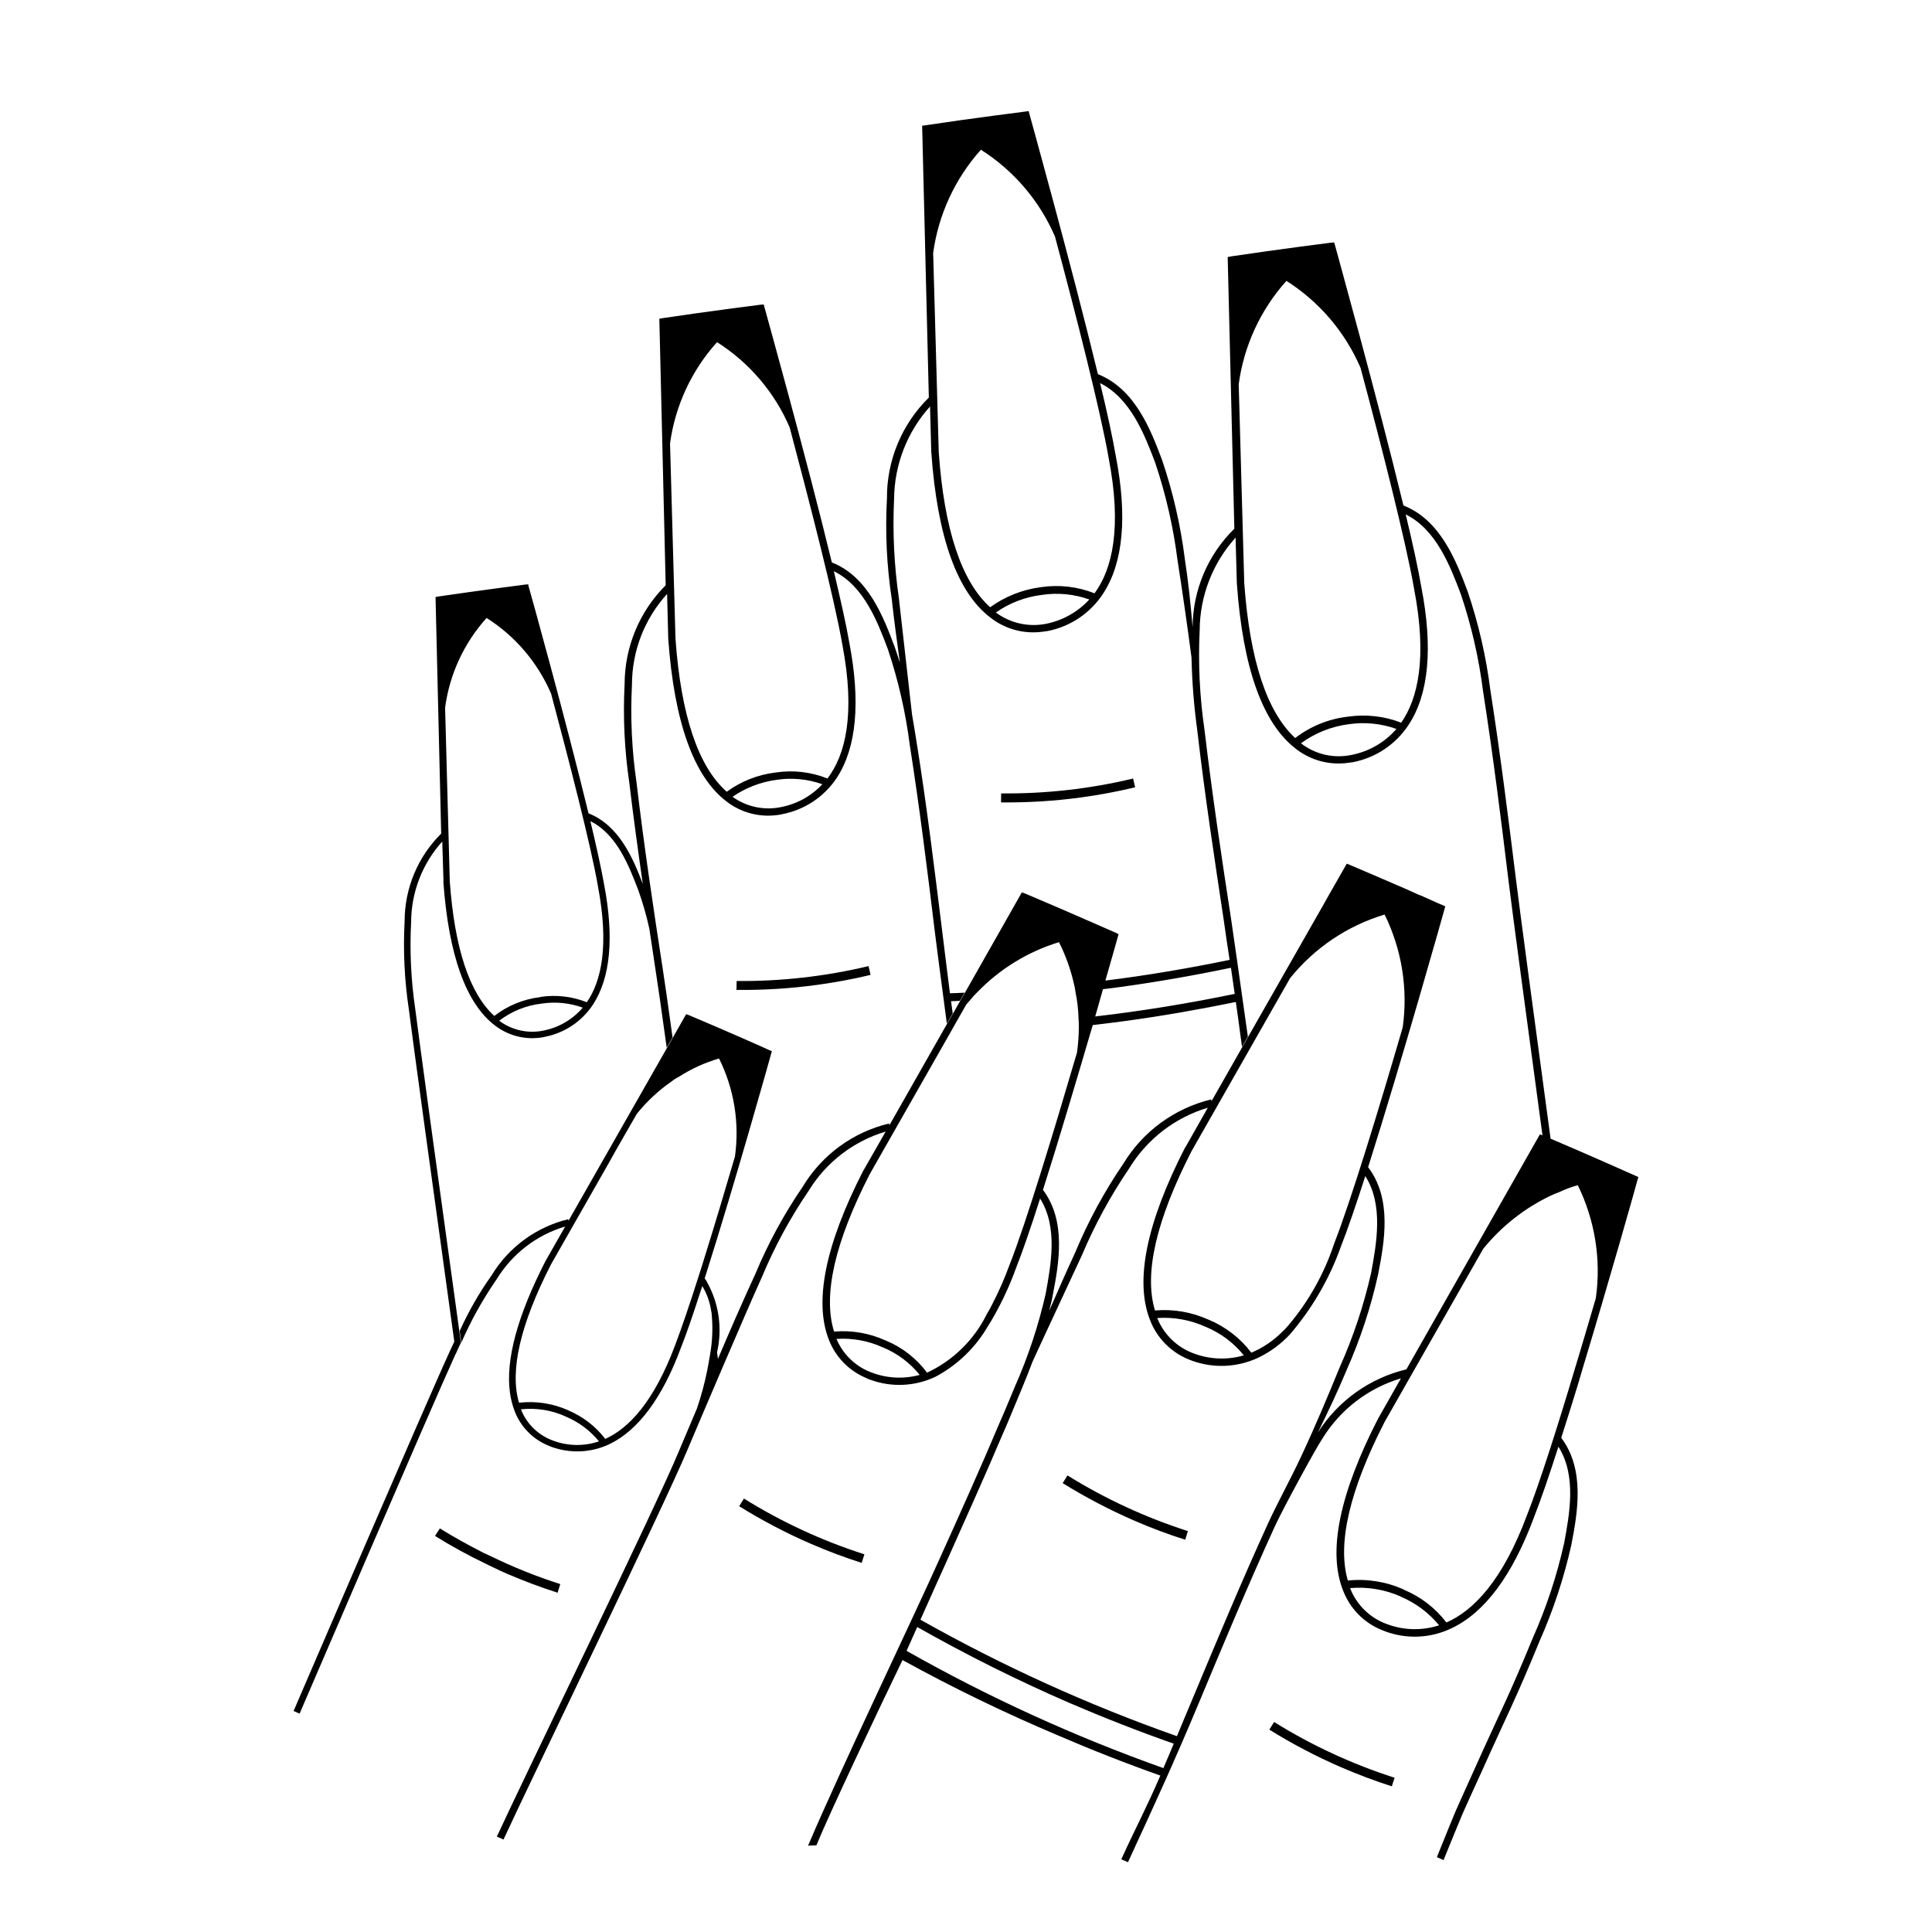 <?xml version="1.0" encoding="UTF-8"?>
<!-- Uploaded to: ICON Repo, www.iconrepo.com, Generator: ICON Repo Mixer Tools -->
<svg fill="#000000" width="800px" height="800px" version="1.1" viewBox="144 144 512 512" xmlns="http://www.w3.org/2000/svg">
 <g>
  <path d="m374.71 402.36-0.535-2.332c-11.449 2.734-23.188 4.059-34.957 3.949l-0.051 2.359c7.164 0.082 14.32-0.363 21.418-1.34 4.773-0.656 9.469-1.516 14.125-2.637z"/>
  <path d="m444.83 352.64-0.555-2.324-0.004 0.004c-11.445 2.742-23.188 4.066-34.957 3.938l-0.027 2.387c7.164 0.078 14.328-0.371 21.426-1.348 4.742-0.652 9.449-1.535 14.117-2.656z"/>
  <path d="m577.39 455.57c-0.113-0.039-11.508-5.156-22.352-9.762l-0.117-0.047c-4.352-32.043-8.258-61.254-9.133-68.402-2.047-16.453-4.172-33.484-6.816-50.391l-0.004 0.004c-1.117-8.902-3.129-17.672-6.004-26.176-3.027-8.031-7.148-18.961-17.039-22.84-6.934-28.668-18.004-68.367-18.133-68.938l-0.215-0.773-0.898 0.07c-0.105 0.016-14.191 1.789-26.5 3.641l-0.832 0.168 1.766 71.988c-7.023 6.883-11.008 16.285-11.062 26.117-0.516-6.078-1.133-12.141-2.055-18.055l0.004-0.004c-1.121-8.902-3.133-17.672-6.004-26.176-3.027-8.031-7.144-18.906-17.039-22.84-6.934-28.668-18.004-68.367-18.129-68.887l-0.219-0.824-0.891 0.121c-0.105 0.016-14.191 1.789-26.5 3.641l-0.84 0.117 1.773 72.043h-0.004c-7.148 7.019-11.148 16.633-11.094 26.652-0.496 8.961-0.07 17.953 1.281 26.824 0.605 5.582 1.379 11.199 2.144 16.762-0.457-1.379-0.863-2.769-1.371-4.141-2.953-7.883-6.996-18.605-16.66-22.41-6.801-28.098-17.719-67.07-17.844-67.59l-0.215-0.773-0.848 0.062c-0.105 0.016-13.926 1.754-25.977 3.57l-0.832 0.168 1.684 70.609h0.004c-6.961 6.941-10.875 16.367-10.891 26.195-0.453 8.785-0.031 17.594 1.262 26.293 1.031 8.68 2.281 17.758 3.559 26.672-2.594-6.809-6.246-15.504-14.387-18.715-6.047-24.941-15.668-59.547-15.836-60.004l-0.145-0.676-0.742 0.047c-0.156 0.023-12.398 1.598-23.09 3.172l-0.727 0.152 1.496 62.676c-6.203 6.148-9.691 14.52-9.691 23.25-0.414 7.809-0.039 15.641 1.129 23.371 0.883 7.203 6.484 47.977 12.039 88.008-0.449 1.023-0.953 2.004-1.402 3.027-6.215 13.523-41.188 94.867-41.188 94.867l1.594 0.691s34.973-81.344 41.137-94.859l-0.004-0.004c0.078-0.199 0.18-0.391 0.297-0.574 0.402-0.965 0.863-1.883 1.32-2.856l-0.426-3.098c-5.438-39.191-10.824-78.391-11.688-85.438v0.004c-1.125-7.613-1.484-15.316-1.078-23.004 0.039-7.867 2.977-15.449 8.25-21.289l0.324 10.543-0.043 0.059c1.395 19.484 6 32.379 13.75 38.211 3.43 2.613 7.766 3.75 12.035 3.156 0.371-0.039 0.738-0.105 1.098-0.203 5.238-1.008 9.848-4.09 12.777-8.547 4.637-7.106 5.629-17.777 2.957-31.789-0.727-4.125-2.019-10.039-3.648-16.82 7.113 3.516 10.324 12.109 12.742 18.406v-0.004c1.168 3.301 2.133 6.668 2.883 10.086 0.621 4.137 1.238 8.223 1.836 12.203 0.449 2.879 1.461 9.852 2.766 19.348l1.551-2.727c-1.227-8.922-2.172-15.422-2.606-18.195-2.484-16.125-4.981-32.73-6.941-49.355-1.254-8.578-1.66-17.262-1.211-25.926 0-8.895 3.32-17.473 9.312-24.055l0.305 11.934 0.008 0.051c1.574 21.973 6.773 36.441 15.426 43.004l-0.004 0.004c3.859 2.984 8.762 4.281 13.594 3.586 0.422-0.047 0.84-0.121 1.25-0.227 5.894-1.148 11.082-4.617 14.398-9.621 5.211-7.988 6.34-20.012 3.316-35.797-0.805-4.703-2.309-11.34-4.102-18.953 8.023 3.922 11.652 13.582 14.348 20.75l-0.004 0.004c2.75 8.223 4.684 16.695 5.777 25.297 2.594 16.539 4.668 33.203 6.629 49.398 0.418 3.418 1.582 12.293 3.195 24.422l1.559-2.672-0.445-3.254c0.801-0.004 1.543-0.051 2.336-0.105l1.25-2.152c-1.273 0.066-2.602 0.145-3.883 0.16-0.777-6.043-1.457-11.777-2.074-16.664-2.004-16.141-4.035-32.863-6.688-49.445-0.406-2.562-0.812-5.129-1.277-7.738-1.188-10.207-2.293-20.59-3.477-30.746h0.004c-1.277-8.754-1.707-17.613-1.285-26.449 0.078-9.043 3.469-17.746 9.527-24.461l0.324 12.094 0.016 0.105c1.582 22.398 6.867 37.125 15.75 43.816 3.922 3.031 8.906 4.352 13.816 3.66l1.312-0.18c6.004-1.188 11.277-4.746 14.629-9.871 5.348-8.168 6.5-20.406 3.379-36.5-0.812-4.754-2.281-11.555-4.152-19.32 8.152 4.066 11.852 13.875 14.613 21.141v0.004c2.816 8.391 4.793 17.039 5.902 25.816 1.34 8.586 2.582 17.234 3.707 25.797h-0.004c0.145 6.477 0.656 12.938 1.539 19.355 1.961 17 4.562 33.965 7.027 50.359 0.469 3.41 1.004 6.918 1.531 10.375-10.883 2.242-21.867 4.121-32.926 5.484 1.992-6.902 3.25-11.352 3.281-11.516l0.215-0.777-0.746-0.379c-0.164-0.031-12.867-5.715-24.102-10.43l-0.785-0.266-15.066 26.559-1.254 2.152-1.891 3.359-1.559 2.672-15.328 26.969-0.066-0.473 0.004 0.004c-9.566 2.277-17.812 8.305-22.887 16.723-4.977 7.273-9.195 15.035-12.586 23.168-3.336 7.25-6.672 14.871-9.902 22.48l-0.238-1.73c1.445-6.281 0.52-12.875-2.602-18.516-0.176-0.391-0.406-0.754-0.68-1.082 0.105-0.391 0.266-0.785 0.375-1.176 7.727-24.32 17.125-57.852 17.227-58.293l0.223-0.727-0.68-0.281c-0.121-0.09-11.395-5.117-21.383-9.305l-0.672-0.227-3.484 6.144-1.551 2.727-15.941 27.961-1.551 2.727-8.66 15.199-0.059-0.418-0.004-0.004c-8.477 2.059-15.785 7.41-20.305 14.875-3.289 4.629-6.117 9.566-8.453 14.742l0.426 3.098c2.578-5.91 5.723-11.551 9.395-16.852 4.121-6.723 10.578-11.684 18.133-13.934l-5.254 9.223c-7.418 14.492-10.574 26.152-9.383 34.812 0.23 1.695 0.656 3.359 1.27 4.957 1.562 4.035 4.688 7.266 8.664 8.969 0.395 0.16 0.738 0.324 1.078 0.441h-0.004c5.008 1.816 10.535 1.559 15.352-0.719 7.621-3.668 14.035-12.246 18.984-25.652 1.473-3.68 3.262-8.949 5.25-15.105 0.113-0.336 0.273-0.734 0.379-1.121h0.004c1.195 1.961 1.984 4.144 2.324 6.418 0.113 0.445 0.176 0.902 0.188 1.363 0.309 3.504 0.148 7.031-0.484 10.492-0.23 1.422-0.473 2.793-0.727 4.055v0.004c-0.688 3.422-1.602 6.797-2.727 10.105-1.66 3.863-3.223 7.66-4.801 11.352-6.223 15.023-41.227 86.859-48.223 102.09l1.766 0.773c6.996-15.238 42.477-88.258 48.75-103.29 2.336-5.562 15.879-37.363 19.742-45.805v-0.004c3.34-8.004 7.484-15.648 12.371-22.816 4.633-7.57 11.898-13.16 20.406-15.691l-5.906 10.328-0.047 0.059c-10.031 19.609-13.09 34.68-9.078 44.82v0.004c1.773 4.531 5.297 8.152 9.777 10.047 0.359 0.203 0.738 0.363 1.137 0.484 5.641 2.086 11.887 1.805 17.32-0.777 5.84-3.098 10.68-7.785 13.969-13.52 0.574-0.883 1.094-1.754 1.609-2.68v-0.004c2.277-4.055 4.215-8.289 5.797-12.664 1.746-4.41 3.961-10.863 6.352-18.355 4.785 7.578 2.856 17.68 1.484 25.191h0.004c-1.918 8.461-4.652 16.715-8.164 24.648-0.727 1.703-1.402 3.402-2.133 5.106-0.477 1.188-1.008 2.383-1.539 3.578-5.281 12.543-10.852 24.91-16.305 36.992-6.617 14.863-26.145 55.516-34.836 75.973l2.203-0.082c3.277-8.043 16.215-35.453 22.828-49.105l0.004 0.004c13.34 7.348 27.051 13.996 41.082 19.918 8.922 3.852 18.004 7.418 27.238 10.691-3.809 8.863-6.32 13.344-10.344 22.188l1.766 0.773c7.168-15.527 12.414-26.961 18.812-42.277 6.398-15.316 12.992-31.137 20.102-46.711 2.137-4.68 11.148-21.207 12.582-23.223l-0.004 0.004c4.738-7.727 12.16-13.43 20.844-16.02l-5.981 10.555-0.047 0.059c-10.25 19.961-13.434 35.316-9.285 45.652 1.773 4.633 5.352 8.348 9.914 10.293 0.457 0.203 0.852 0.363 1.188 0.477h0.004c5.742 2.148 12.117 1.855 17.637-0.816 8.785-4.148 16.145-14.035 21.836-29.414 1.785-4.523 4.035-11.086 6.469-18.691 4.91 7.719 2.906 18.047 1.496 25.672h-0.004c-1.934 8.617-4.715 17.023-8.312 25.094-6.488 15.809-8.43 19.098-15.223 34.25-6.793 15.156-3.734 7.902-10.164 23.758l1.766 0.773c6.488-15.809 3.371-8.602 10.223-23.711 6.793-15.156 8.727-18.496 15.219-34.305h-0.004c3.641-8.195 6.465-16.73 8.422-25.484 1.625-8.402 3.731-19.922-2.672-28.398 1.387-4.309 2.836-8.945 4.273-13.633 0.434-1.504 0.922-3.016 1.352-4.57 7.391-24.434 14.504-49.684 14.559-50.066l0.258-0.836zm-289.35-38.457c-4.109 0.855-8.387-0.094-11.75-2.609 3.242-2.481 7.09-4.043 11.141-4.527l0.105-0.016v0.004c3.664-0.559 7.41-0.191 10.895 1.066-2.68 3.144-6.34 5.285-10.391 6.082zm11.48-7.512h-0.004c-3.879-1.535-8.094-2.023-12.223-1.422-0.039 0.012-0.074 0.035-0.098 0.066-4.445 0.523-8.664 2.25-12.199 4.992-6.539-5.945-10.535-17.906-11.801-35.695l-1.238-45.973h-0.004c1.18-8.867 5.016-17.168 11.004-23.809 7.582 4.816 13.535 11.805 17.086 20.055 4.84 18.102 10.562 40.305 12.402 50.961 3.039 15.887 0.906 25.27-2.93 30.824zm51.488-51.719c-4.488 0.941-9.164-0.047-12.887-2.723 3.473-2.387 7.453-3.926 11.629-4.484l0.105-0.016c4.062-0.609 8.215-0.207 12.082 1.176-2.914 3.117-6.738 5.231-10.93 6.047zm12.273-7.566v-0.004c-4.34-1.742-9.07-2.293-13.691-1.594l-0.105 0.016c-4.66 0.562-9.098 2.312-12.883 5.086-7.539-6.609-12.133-20.199-13.59-40.531l-1.445-51.77c1.363-9.996 5.703-19.352 12.457-26.844 8.543 5.422 15.254 13.297 19.25 22.594 5.426 20.426 11.863 45.473 13.934 57.434 3.586 18.699 0.789 29.457-3.926 35.609zm57.988-41.012c-4.672 0.945-9.523-0.137-13.348-2.981 3.602-2.523 7.769-4.121 12.137-4.66l0.105-0.016c4.211-0.625 8.508-0.207 12.52 1.223-3.031 3.297-7.023 5.547-11.414 6.434zm12.793-8.066v-0.004c-4.5-1.781-9.391-2.344-14.18-1.633l-0.105 0.016c-4.832 0.633-9.434 2.457-13.383 5.312-7.566-6.82-12.184-20.566-13.617-41.113l-1.48-52.781c1.395-10.176 5.801-19.703 12.656-27.352 8.711 5.523 15.555 13.547 19.633 23.02 5.59 20.832 12.09 46.352 14.191 58.52 3.648 18.801 0.926 29.707-3.715 36.012zm-143.38 224.58c-3.953-1.391-7.106-4.43-8.633-8.332 4.055-0.441 8.152 0.215 11.863 1.898l0.059 0.047c3.414 1.426 6.426 3.676 8.762 6.547-3.918 1.328-8.172 1.27-12.051-0.16zm38.52-43.789c-2.387 7.547-4.637 14.109-6.285 18.453-5.668 15.16-12.367 22.07-18.508 24.84h-0.004c-2.547-3.309-5.906-5.906-9.75-7.535-0.027 0.004-0.055-0.02-0.059-0.047-4.094-1.824-8.602-2.516-13.055-2.004-2.5-8.477 0.352-20.793 8.488-36.668l15.508-27.207 1.543-2.777 5.695-9.926v0.004c2.652-3.297 5.766-6.195 9.246-8.598 0.559-0.453 1.168-0.844 1.816-1.156 3.316-2.144 6.926-3.793 10.719-4.894 3.992 8.039 5.461 17.102 4.211 25.992-2.547 8.691-5.438 18.391-8.191 27.164-0.434 1.504-0.926 2.961-1.375 4.359zm144.54-183.47-1.473-52.73v0.004c1.375-10.195 5.781-19.742 12.648-27.402 8.703 5.531 15.543 13.551 19.629 23.02 5.59 20.832 12.09 46.352 14.199 58.57 3.535 18.332 1.012 29.16-3.41 35.488v0.004c-4.492-1.734-9.355-2.281-14.121-1.59l-0.156 0.023v-0.004c-5.031 0.602-9.809 2.551-13.82 5.644-7.469-6.887-12.027-20.59-13.496-41.027zm40.328 38.621h-0.004c-3.066 3.547-7.234 5.961-11.832 6.867-4.723 1.023-9.656-0.102-13.469-3.066 3.699-2.711 8.02-4.445 12.566-5.043l0.156-0.023c4.234-0.613 8.555-0.176 12.578 1.266zm-43.859 63.289c0.316 2.309 0.688 4.609 1.004 6.918-12.234 2.535-24.59 4.551-36.973 5.988 0.719-2.559 1.449-5.008 2.055-7.231 1.543-0.164 3.031-0.363 4.57-0.574 9.805-1.348 19.621-3.07 29.34-5.102zm-94.953 107.36h-0.004c-4.328-1.504-7.809-4.777-9.578-9.004 4.195-0.277 8.398 0.484 12.227 2.223 0.051-0.008 0.051-0.008 0.113 0.039 3.793 1.574 7.133 4.074 9.715 7.273-4.113 1.125-8.477 0.941-12.477-0.531zm36.234-28.504h-0.004c-1.262 3.465-2.742 6.848-4.438 10.125-0.5 1.031-1.016 1.957-1.582 2.891h0.004c-3.359 6.785-8.93 12.227-15.793 15.43-2.797-3.766-6.562-6.703-10.898-8.5-0.031-0.023-0.07-0.039-0.113-0.039-4.266-1.941-8.961-2.75-13.633-2.348-2.977-9.59 0.133-23.543 9.453-41.719l20.977-36.832 1.504-2.664 3.102-5.453c0.324-0.367 0.641-0.781 0.973-1.098l-0.004-0.004c0.621-0.801 1.305-1.559 2.043-2.258 5.957-6.137 13.371-10.672 21.555-13.172 1.789 3.539 3.129 7.285 3.992 11.16 0.184 0.699 0.32 1.414 0.398 2.137 0.473 2.269 0.738 4.578 0.789 6.894 0.047 0.742 0.098 1.484 0.086 2.18-0.004 2.312-0.168 4.625-0.496 6.914-5.973 20.336-13.43 45.043-17.918 56.355zm40.82 133.24h-0.004c-23.543-8.367-46.312-18.762-68.055-31.07 0.941-2.109 1.879-4.215 2.82-6.32 13.047 7.398 26.48 14.102 40.238 20.078 9.148 3.93 18.418 7.574 27.742 10.836-0.883 2.156-1.816 4.316-2.746 6.473zm27.719-64.812c-7.109 15.574-13.703 31.395-20.102 46.711-1.328 3.176-2.699 6.414-4.023 9.641h-0.004c-23.516-8.285-46.262-18.613-67.973-30.867 2.496-5.582 4.82-10.82 6.875-15.328 4.945-11.105 10.113-22.508 15-34.035 0.531-1.195 1.062-2.391 1.539-3.578 1.125-2.723 2.254-5.391 3.375-8.109 1.008-2.383 1.957-4.812 2.898-7.297 4.273-9.355 8.754-18.793 13.035-28.098l0.004 0.004c3.43-8.145 7.66-15.926 12.633-23.23 4.719-7.719 12.125-13.418 20.793-16.008l-5.981 10.555-0.051 0.008c-10.242 20.012-13.371 35.359-9.277 45.703h-0.004c1.773 4.633 5.352 8.348 9.914 10.293 0.457 0.203 0.852 0.363 1.188 0.477 5.754 2.094 12.105 1.801 17.641-0.82 3.121-1.504 5.938-3.578 8.301-6.113 5.914-6.863 10.5-14.762 13.535-23.301 1.785-4.523 4.035-11.086 6.469-18.691 4.902 7.668 2.953 17.988 1.547 25.664-1.953 8.625-4.754 17.035-8.367 25.102-2.922 7.137-6.195 15.035-10.273 23.742-2.781 5.934-6.144 12.039-8.699 17.574zm-15.652-53.988-0.008-0.004c-0.031-0.023-0.07-0.035-0.109-0.035-4.441-2.019-9.324-2.859-14.184-2.438-2.945-9.754 0.301-23.887 9.703-42.234l13.914-24.422 1.551-2.727 10.641-18.68-0.004 0.004c6.461-8.02 15.195-13.898 25.059-16.863 4.547 9.254 6.219 19.656 4.797 29.871-6.027 20.719-13.691 45.883-18.203 57.41h0.004c-2.613 7.883-6.707 15.195-12.066 21.547-0.559 0.676-1.168 1.316-1.82 1.906-2.312 2.285-5.039 4.113-8.031 5.383-2.918-3.844-6.797-6.852-11.25-8.723zm9.262 9.422-0.008-0.004c-4.305 1.258-8.898 1.102-13.105-0.445-4.488-1.586-8.078-5.027-9.852-9.445 4.383-0.301 8.773 0.492 12.773 2.309 0.039 0 0.078 0.012 0.113 0.039 3.934 1.633 7.394 4.227 10.07 7.543zm19.598 20.457c2.672-5.445 5.289-10.938 7.578-16.441h-0.004c3.66-8.207 6.481-16.762 8.414-25.539 1.625-8.402 3.793-19.875-2.664-28.344 8.918-28.066 20.09-67.773 20.227-68.328l0.215-0.777-0.746-0.379c-0.105 0.016-2.383-1.008-5.918-2.609l-0.105 0.016c-1.195-0.531-2.398-1.113-3.82-1.723-4.434-1.902-9.723-4.223-14.715-6.32l-0.793-0.32-5 8.762-1.332 2.375-19.773 34.691-1.551 2.727-8.184 14.383-0.066-0.473h0.008c-9.738 2.352-18.133 8.488-23.324 17.055-5.062 7.414-9.348 15.332-12.793 23.625-2.348 5.082-4.633 10.262-6.867 15.379 0.344-1.383 0.742-2.773 0.973-4.199 1.586-8.293 3.676-19.539-2.602-27.871 4.367-13.75 9.293-30.414 13.191-43.676 3.016-0.363 6.082-0.73 9.09-1.145 9.656-1.328 19.312-3.027 28.828-4.977 0.203 1.469 0.84 5.711 1.637 11.91l1.551-2.727c-2.152-15.262-3.797-26.852-4.418-30.992-2.527-16.441-5.066-33.363-7.078-50.355v0.008c-1.273-8.738-1.699-17.578-1.273-26.398 0.059-9.062 3.445-17.785 9.516-24.512l0.332 12.145 0.008 0.051c1.582 22.398 6.875 37.176 15.758 43.867v0.004c3.926 3.019 8.906 4.32 13.809 3.609l1.312-0.18v-0.004c6.004-1.188 11.277-4.746 14.629-9.867 5.356-8.113 6.5-20.406 3.387-36.449-0.812-4.754-2.281-11.555-4.152-19.32 8.145 4.012 11.852 13.875 14.613 21.141l0.004 0.004c2.812 8.371 4.785 17 5.891 25.762 2.644 16.906 4.762 33.883 6.766 50.398 0.867 7.094 4.68 35.621 8.973 67.246l-0.676-0.273-35.391 62.289c-9.703 2.32-18.117 8.328-23.469 16.75zm18.48 50.82-0.008-0.004c-4.559-1.586-8.188-5.094-9.926-9.598 4.582-0.398 9.195 0.367 13.402 2.223 0.008 0.051 0.059 0.047 0.121 0.09 3.914 1.668 7.371 4.258 10.07 7.547-4.453 1.449-9.27 1.359-13.668-0.262zm55.211-86.504c-1.352 4.57-2.723 9.355-4.195 14.211-0.434 1.504-0.914 3.066-1.395 4.629-4.613 15.445-9.398 30.43-12.609 38.57-6.512 17.578-14.301 25.488-21.41 28.605l-0.012-0.004c-2.922-3.824-6.797-6.812-11.242-8.664-0.008-0.051-0.059-0.047-0.121-0.09h0.004c-4.629-2.07-9.719-2.883-14.762-2.359-2.832-9.715 0.41-23.848 9.777-42.086l26.102-45.824v0.004c4.856-5.988 10.988-10.812 17.949-14.121 0.637-0.316 1.297-0.586 1.973-0.809 1.652-0.793 3.371-1.441 5.137-1.934 4.547 9.254 6.219 19.656 4.797 29.867z"/>
  <path d="m373.08 555.91c-11.211-3.594-21.934-8.555-31.93-14.773l-1.262 2.027h0.004c6.082 3.785 12.438 7.117 19.012 9.965 4.394 1.902 8.875 3.59 13.445 5.055z"/>
  <path d="m278.3 561.04c4.371 1.859 8.887 3.59 13.473 5.047l0.703-2.289c-6.324-2.016-12.488-4.492-18.449-7.41l-1.883-0.863c-3.969-2.023-7.844-4.164-11.582-6.481l-1.277 1.992c4.273 2.672 8.691 5.098 13.242 7.269 0.637 0.34 1.262 0.629 1.891 0.918 1.262 0.625 2.578 1.246 3.883 1.816z"/>
  <path d="m425.62 537.05c6.09 3.766 12.441 7.094 19.008 9.949 4.402 1.914 8.898 3.602 13.473 5.047l0.703-2.289c-11.203-3.594-21.922-8.547-31.914-14.754z"/>
  <path d="m513.58 615.12c-11.211-3.594-21.934-8.555-31.93-14.773l-1.262 2.027c6.086 3.785 12.441 7.117 19.016 9.965 4.394 1.902 8.875 3.59 13.445 5.055z"/>
 </g>
</svg>